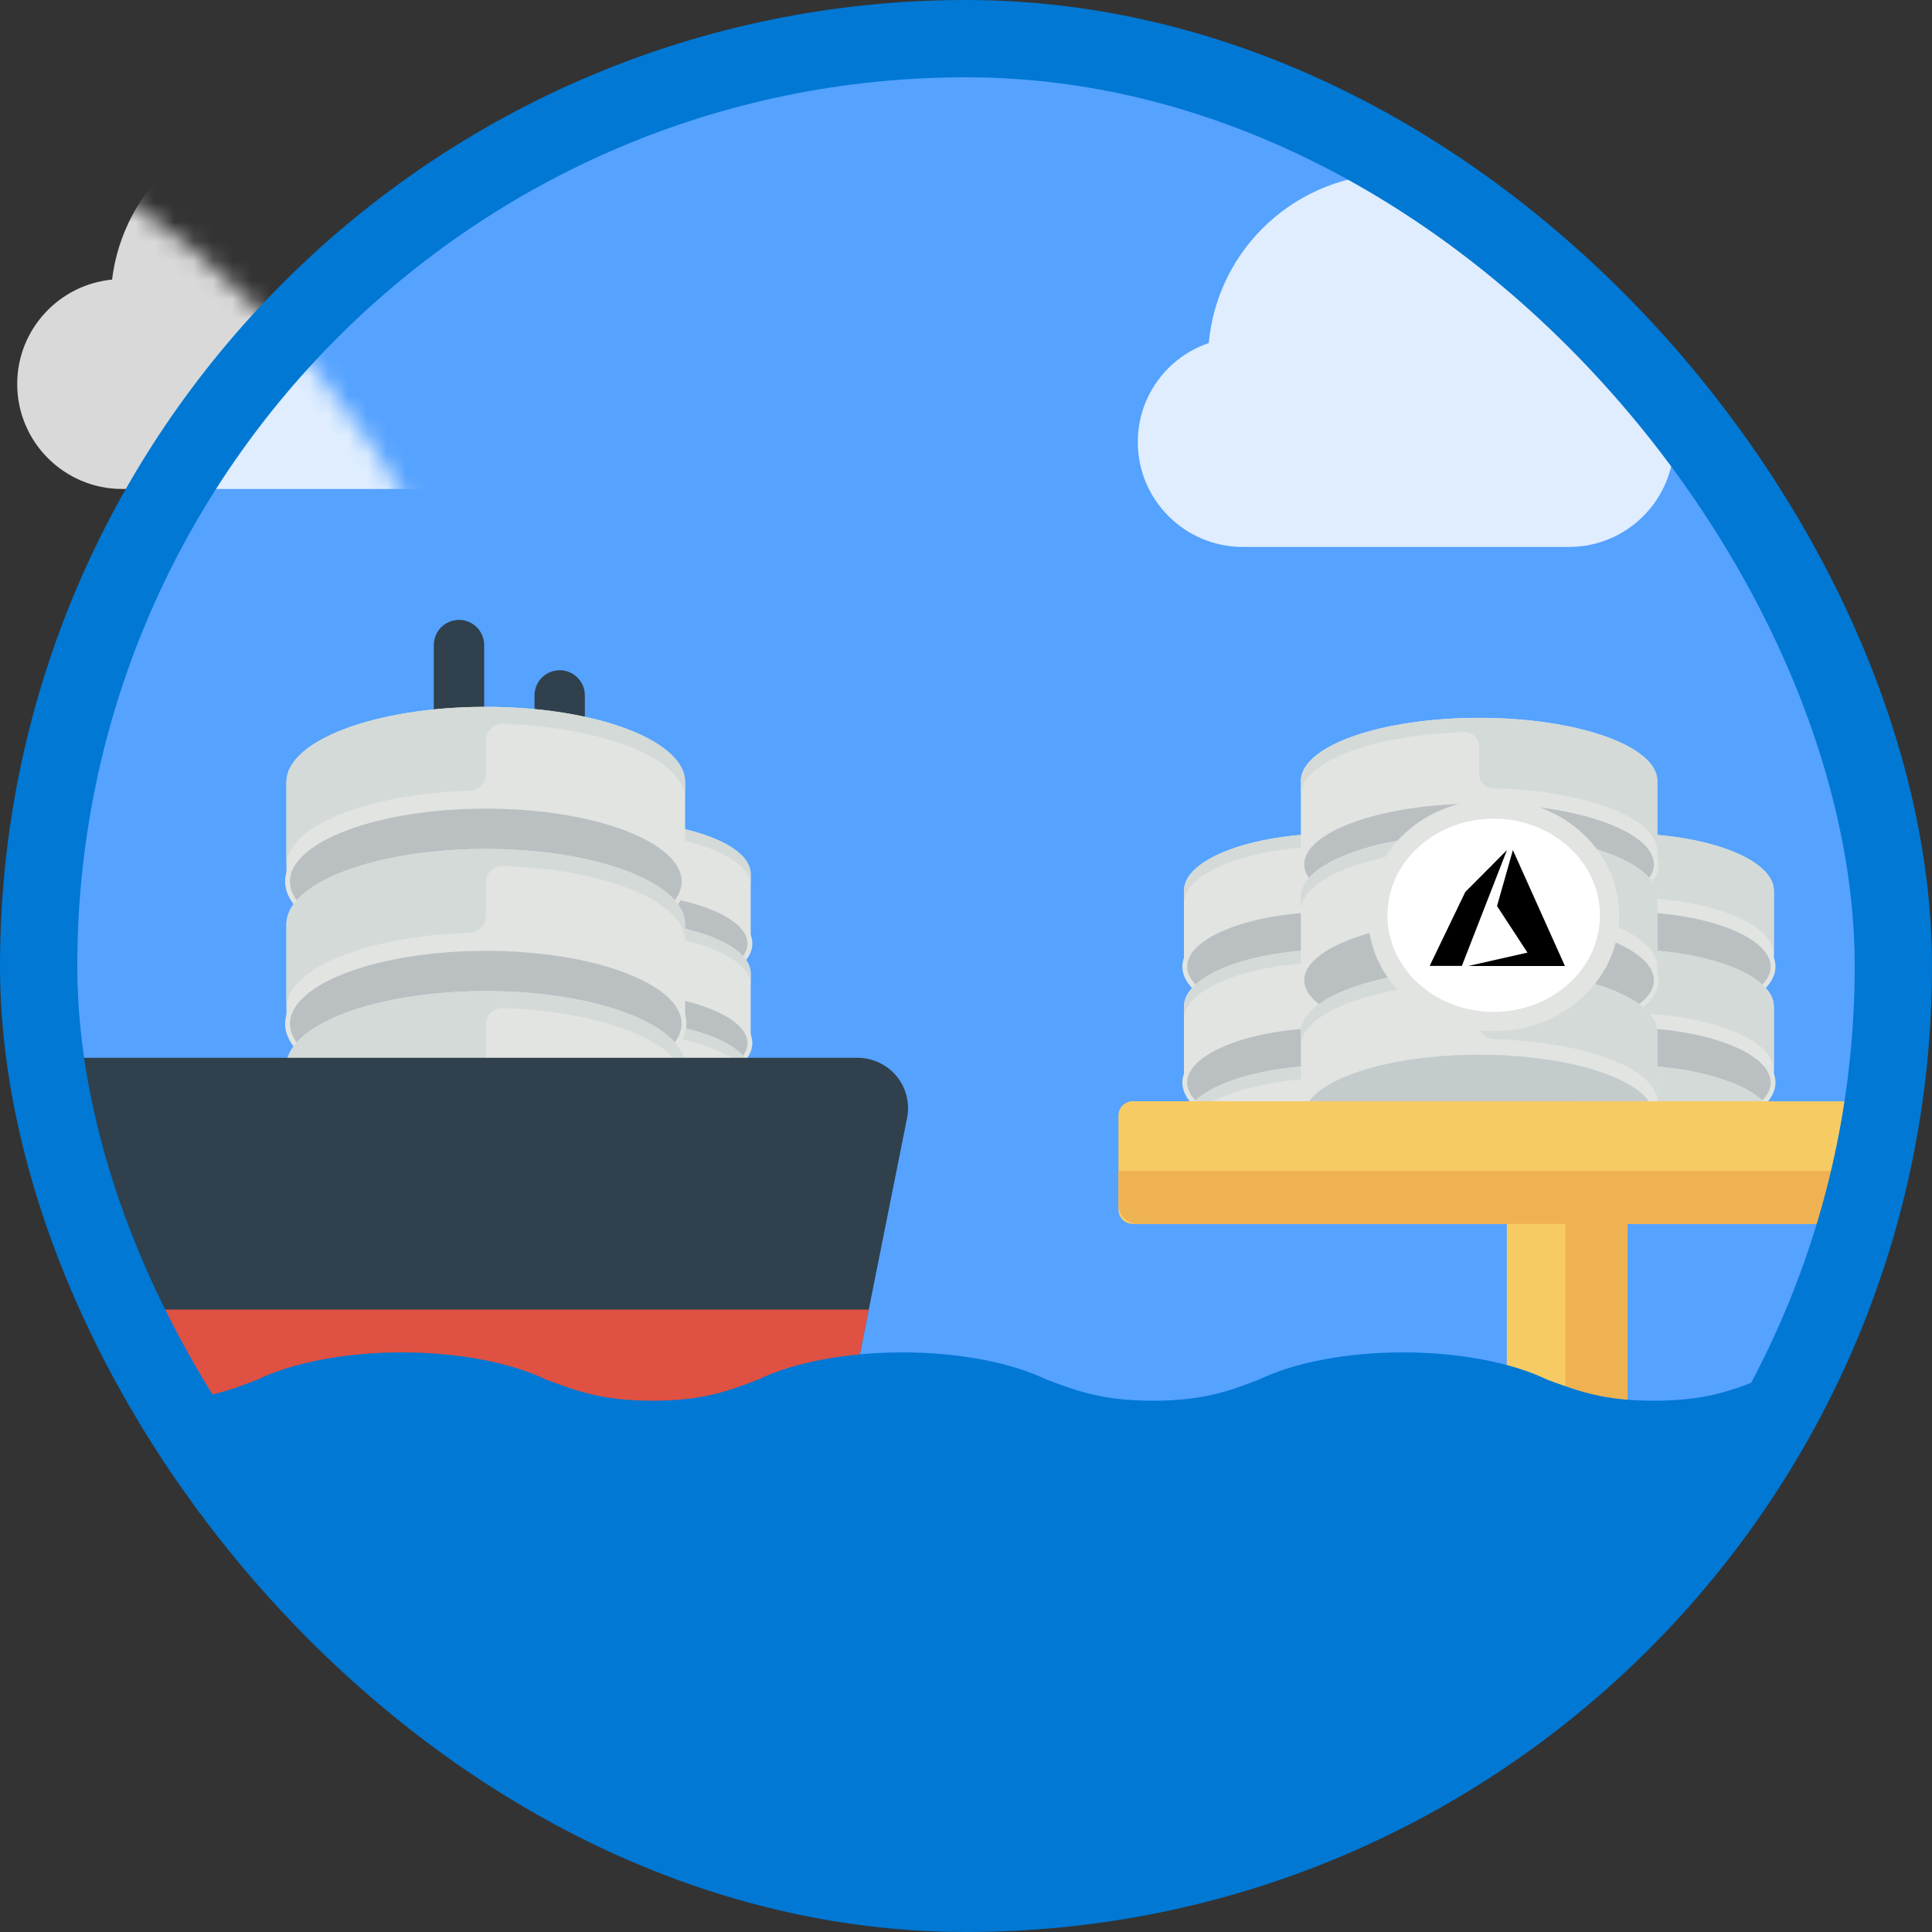 <?xml version="1.0" encoding="UTF-8"?>
<svg width="100px" height="100px" viewBox="0 0 100 100" version="1.1" xmlns="http://www.w3.org/2000/svg" xmlns:xlink="http://www.w3.org/1999/xlink">
    <rect x="0" y="0" width="100" height="100" fill="#333333" stroke="none"/>
    <!-- Generator: Sketch 59 (86127) - https://sketch.com -->
    <title>Migrate SQL Workloads to Azure/migrate-sql-workloads-to-azure-managed-instances</title>
    <desc>Created with Sketch.</desc>
    <defs>
        <rect id="path-1" x="0" y="0" width="96" height="96" rx="48"></rect>
    </defs>
    <g id="Badges" stroke="none" stroke-width="1" fill="none" fill-rule="evenodd">
        <g id="Migrate-SQL-Workloads-to-Azure" transform="translate(-50, -660)">
            <g id="Migrate-SQL-Workloads-to-Azure/migrate-sql-workloads-to-azure-managed-instances" transform="translate(50, 660)">
                <g id="Mask" transform="translate(2, 2)">
                    <mask id="mask-2" fill="white">
                        <use xlink:href="#path-1"></use>
                    </mask>
                    <use id="BG" fill="#55A2FF" xlink:href="#path-1"></use>
                    <g id="Database" mask="url(#mask-2)">
                        <g transform="translate(82.312, 52.375) scale(1, -1) translate(-82.312, -52.375) translate(71.312, 38.875)">
                            <g id="Lower" stroke-width="1" fill="none" transform="translate(2.688, 14.875)">
                                <path d="M8.049,5.903 C3.758,5.903 0.28,4.575 0.28,2.936 L0.28,6.892 C0.28,8.531 3.758,9.859 8.049,9.859 C12.339,9.859 15.817,8.531 15.817,6.892 L15.817,2.936 C15.817,4.575 12.339,5.903 8.049,5.903" id="Fill-101" fill="#E1E4E1"></path>
                                <path d="M8.049,7.211 L8.049,8.529 C8.049,8.903 7.743,9.201 7.376,9.189 C3.4,9.059 0.28,7.785 0.28,6.233 L0.28,6.892 C0.28,8.531 3.758,9.859 8.049,9.859 C12.339,9.859 15.817,8.531 15.817,6.892 L15.817,3.595 C15.817,5.154 12.671,6.432 8.672,6.553 C8.324,6.563 8.049,6.856 8.049,7.211" id="Fill-106" fill="#D3DAD8"></path>
                                <path d="M15.775,2.97 C15.775,4.61 12.316,5.94 8.049,5.94 C3.782,5.94 0.322,4.61 0.322,2.97 C0.322,1.329 3.782,0 8.049,0 C12.316,0 15.775,1.329 15.775,2.97" id="Fill-100" stroke="#E1E4E1" stroke-width="0.25" fill="#BAC0C2"></path>
                            </g>
                            <g id="Mid" stroke-width="1" fill="none" transform="translate(2.688, 8.875)">
                                <path d="M8.049,5.908 C3.758,5.908 0.28,4.58 0.28,2.941 L0.28,6.897 C0.28,8.536 3.758,9.864 8.049,9.864 C12.339,9.864 15.817,8.536 15.817,6.897 L15.817,2.941 C15.817,4.58 12.339,5.908 8.049,5.908" id="Fill-102" fill="#E1E4E1"></path>
                                <path d="M8.049,7.216 L8.049,8.533 C8.049,8.908 7.743,9.206 7.376,9.194 C3.4,9.064 0.28,7.79 0.28,6.237 L0.28,6.897 C0.28,8.536 3.758,9.864 8.049,9.864 C12.339,9.864 15.817,8.536 15.817,6.897 L15.817,3.6 C15.817,5.159 12.671,6.437 8.672,6.558 C8.324,6.568 8.049,6.861 8.049,7.216" id="Fill-107" fill="#D3DAD8"></path>
                                <path d="M15.775,2.97 C15.775,4.61 12.316,5.94 8.049,5.94 C3.782,5.94 0.322,4.61 0.322,2.97 C0.322,1.329 3.782,0 8.049,0 C12.316,0 15.775,1.329 15.775,2.97" id="Fill-103" stroke="#E1E4E1" stroke-width="0.25" fill="#BAC0C2"></path>
                            </g>
                            <g id="Top" stroke-width="1" fill="none" transform="translate(2.688, 2.875)">
                                <path d="M8.049,5.913 C3.758,5.913 0.28,4.585 0.28,2.945 L0.28,6.902 C0.28,8.541 3.758,9.869 8.049,9.869 C12.339,9.869 15.817,8.541 15.817,6.902 L15.817,2.945 C15.817,4.585 12.339,5.913 8.049,5.913" id="Fill-104" fill="#E1E4E1"></path>
                                <path d="M8.049,7.221 L8.049,8.538 C8.049,8.913 7.743,9.211 7.376,9.199 C3.4,9.068 0.28,7.795 0.28,6.242 L0.28,6.902 C0.28,8.541 3.758,9.869 8.049,9.869 C12.339,9.869 15.817,8.541 15.817,6.902 L15.817,3.605 C15.817,5.164 12.671,6.442 8.672,6.563 C8.324,6.573 8.049,6.866 8.049,7.221" id="Fill-108" fill="#D3DAD8"></path>
                                <path d="M15.775,2.97 C15.775,4.61 12.316,5.94 8.049,5.94 C3.782,5.94 0.322,4.61 0.322,2.97 C0.322,1.329 3.782,0 8.049,0 C12.316,0 15.775,1.329 15.775,2.97" id="Fill-105" stroke="#E1E4E1" stroke-width="0.25" fill="#C4CBCD"></path>
                            </g>
                            <rect id="Rectangle" fill="#55A2FF" x="2.688" y="0.875" width="17" height="5"></rect>
                        </g>
                    </g>
                    <g id="Database" mask="url(#mask-2)">
                        <g transform="translate(67.312, 52.375) scale(1, -1) translate(-67.312, -52.375) translate(56.312, 38.875)">
                            <g id="Lower" stroke-width="1" fill="none" transform="translate(2.688, 14.875)">
                                <path d="M8.049,5.903 C3.758,5.903 0.28,4.575 0.28,2.936 L0.28,6.892 C0.28,8.531 3.758,9.859 8.049,9.859 C12.339,9.859 15.817,8.531 15.817,6.892 L15.817,2.936 C15.817,4.575 12.339,5.903 8.049,5.903" id="Fill-101" fill="#E1E4E1"></path>
                                <path d="M8.049,7.211 L8.049,8.529 C8.049,8.903 7.743,9.201 7.376,9.189 C3.4,9.059 0.28,7.785 0.28,6.233 L0.28,6.892 C0.28,8.531 3.758,9.859 8.049,9.859 C12.339,9.859 15.817,8.531 15.817,6.892 L15.817,3.595 C15.817,5.154 12.671,6.432 8.672,6.553 C8.324,6.563 8.049,6.856 8.049,7.211" id="Fill-106" fill="#D3DAD8"></path>
                                <path d="M15.775,2.97 C15.775,4.61 12.316,5.94 8.049,5.94 C3.782,5.94 0.322,4.61 0.322,2.97 C0.322,1.329 3.782,0 8.049,0 C12.316,0 15.775,1.329 15.775,2.97" id="Fill-100" stroke="#E1E4E1" stroke-width="0.25" fill="#BAC0C2"></path>
                            </g>
                            <g id="Mid" stroke-width="1" fill="none" transform="translate(2.688, 8.875)">
                                <path d="M8.049,5.908 C3.758,5.908 0.28,4.58 0.28,2.941 L0.28,6.897 C0.28,8.536 3.758,9.864 8.049,9.864 C12.339,9.864 15.817,8.536 15.817,6.897 L15.817,2.941 C15.817,4.58 12.339,5.908 8.049,5.908" id="Fill-102" fill="#E1E4E1"></path>
                                <path d="M8.049,7.216 L8.049,8.533 C8.049,8.908 7.743,9.206 7.376,9.194 C3.4,9.064 0.28,7.79 0.28,6.237 L0.28,6.897 C0.28,8.536 3.758,9.864 8.049,9.864 C12.339,9.864 15.817,8.536 15.817,6.897 L15.817,3.6 C15.817,5.159 12.671,6.437 8.672,6.558 C8.324,6.568 8.049,6.861 8.049,7.216" id="Fill-107" fill="#D3DAD8"></path>
                                <path d="M15.775,2.97 C15.775,4.61 12.316,5.94 8.049,5.94 C3.782,5.94 0.322,4.61 0.322,2.97 C0.322,1.329 3.782,0 8.049,0 C12.316,0 15.775,1.329 15.775,2.97" id="Fill-103" stroke="#E1E4E1" stroke-width="0.25" fill="#BAC0C2"></path>
                            </g>
                            <g id="Top" stroke-width="1" fill="none" transform="translate(2.688, 2.875)">
                                <path d="M8.049,5.913 C3.758,5.913 0.28,4.585 0.28,2.945 L0.28,6.902 C0.28,8.541 3.758,9.869 8.049,9.869 C12.339,9.869 15.817,8.541 15.817,6.902 L15.817,2.945 C15.817,4.585 12.339,5.913 8.049,5.913" id="Fill-104" fill="#E1E4E1"></path>
                                <path d="M8.049,7.221 L8.049,8.538 C8.049,8.913 7.743,9.211 7.376,9.199 C3.4,9.068 0.28,7.795 0.28,6.242 L0.28,6.902 C0.28,8.541 3.758,9.869 8.049,9.869 C12.339,9.869 15.817,8.541 15.817,6.902 L15.817,3.605 C15.817,5.164 12.671,6.442 8.672,6.563 C8.324,6.573 8.049,6.866 8.049,7.221" id="Fill-108" fill="#D3DAD8"></path>
                                <path d="M15.775,2.97 C15.775,4.61 12.316,5.94 8.049,5.94 C3.782,5.94 0.322,4.61 0.322,2.97 C0.322,1.329 3.782,0 8.049,0 C12.316,0 15.775,1.329 15.775,2.97" id="Fill-105" stroke="#E1E4E1" stroke-width="0.25" fill="#C4CBCD"></path>
                            </g>
                            <rect id="Rectangle" fill="#55A2FF" x="2.688" y="0.875" width="17" height="5"></rect>
                        </g>
                    </g>
                    <g id="Database" mask="url(#mask-2)">
                        <g transform="translate(75.812, 46.875) scale(1, -1) translate(-75.812, -46.875) translate(62.312, 31.875)">
                            <g id="Lower" stroke-width="1" fill="none" transform="translate(2.688, 15.875)">
                                <path d="M9.558,6.493 C4.463,6.493 0.333,5.032 0.333,3.229 L0.333,7.581 C0.333,9.384 4.463,10.845 9.558,10.845 C14.653,10.845 18.783,9.384 18.783,7.581 L18.783,3.229 C18.783,5.032 14.653,6.493 9.558,6.493" id="Fill-101" fill="#E1E4E1"></path>
                                <path d="M9.558,7.932 L9.558,9.381 C9.558,9.793 9.194,10.121 8.759,10.108 C4.038,9.965 0.333,8.564 0.333,6.856 L0.333,7.581 C0.333,9.384 4.463,10.845 9.558,10.845 C14.653,10.845 18.783,9.384 18.783,7.581 L18.783,3.955 C18.783,5.67 15.047,7.075 10.298,7.208 C9.885,7.22 9.558,7.542 9.558,7.932" id="Fill-106" fill="#D3DAD8"></path>
                                <path d="M18.733,3.267 C18.733,5.072 14.625,6.534 9.558,6.534 C4.491,6.534 0.382,5.072 0.382,3.267 C0.382,1.462 4.491,0 9.558,0 C14.625,0 18.733,1.462 18.733,3.267" id="Fill-100" stroke="#E1E4E1" stroke-width="0.25" fill="#BAC0C2"></path>
                            </g>
                            <g id="Mid" stroke-width="1" fill="none" transform="translate(2.688, 9.875)">
                                <path d="M9.558,6.499 C4.463,6.499 0.333,5.038 0.333,3.235 L0.333,7.587 C0.333,9.39 4.463,10.85 9.558,10.85 C14.653,10.85 18.783,9.39 18.783,7.587 L18.783,3.235 C18.783,5.038 14.653,6.499 9.558,6.499" id="Fill-102" fill="#E1E4E1"></path>
                                <path d="M9.558,7.937 L9.558,9.387 C9.558,9.798 9.194,10.126 8.759,10.113 C4.038,9.97 0.333,8.569 0.333,6.861 L0.333,7.587 C0.333,9.39 4.463,10.85 9.558,10.85 C14.653,10.85 18.783,9.39 18.783,7.587 L18.783,3.96 C18.783,5.675 15.047,7.08 10.298,7.213 C9.885,7.225 9.558,7.547 9.558,7.937" id="Fill-107" fill="#D3DAD8"></path>
                                <path d="M18.733,3.267 C18.733,5.072 14.625,6.534 9.558,6.534 C4.491,6.534 0.382,5.072 0.382,3.267 C0.382,1.462 4.491,0 9.558,0 C14.625,0 18.733,1.462 18.733,3.267" id="Fill-103" stroke="#E1E4E1" stroke-width="0.25" fill="#BAC0C2"></path>
                            </g>
                            <g id="Top" stroke-width="1" fill="none" transform="translate(2.688, 2.875)">
                                <path d="M9.558,6.504 C4.463,6.504 0.333,5.043 0.333,3.24 L0.333,7.592 C0.333,9.395 4.463,10.856 9.558,10.856 C14.653,10.856 18.783,9.395 18.783,7.592 L18.783,3.24 C18.783,5.043 14.653,6.504 9.558,6.504" id="Fill-104" fill="#E1E4E1"></path>
                                <path d="M9.558,7.943 L9.558,9.392 C9.558,9.804 9.194,10.132 8.759,10.119 C4.038,9.975 0.333,8.574 0.333,6.867 L0.333,7.592 C0.333,9.395 4.463,10.856 9.558,10.856 C14.653,10.856 18.783,9.395 18.783,7.592 L18.783,3.965 C18.783,5.68 15.047,7.086 10.298,7.219 C9.885,7.23 9.558,7.553 9.558,7.943" id="Fill-108" fill="#D3DAD8"></path>
                                <path d="M18.733,3.267 C18.733,5.072 14.625,6.534 9.558,6.534 C4.491,6.534 0.382,5.072 0.382,3.267 C0.382,1.462 4.491,0 9.558,0 C14.625,0 18.733,1.462 18.733,3.267" id="Fill-105" stroke="#E1E4E1" stroke-width="0.25" fill="#C4CBCD"></path>
                            </g>
                            <rect id="Rectangle" fill="#55A2FF" x="3.688" y="-0.125" width="20" height="6"></rect>
                        </g>
                    </g>
                    <ellipse id="Oval" stroke="#E1E4E1" fill="#FFFFFF" mask="url(#mask-2)" cx="75.312" cy="45.375" rx="6" ry="5.5"></ellipse>
                    <g id="Azure-black" mask="url(#mask-2)" fill="#000000">
                        <g transform="translate(71.312, 41.875)" id="Path">
                            <polygon points="2.688 6.124 7.688 6.125 4.995 0.125 4.174 3.022 5.749 5.431"></polygon>
                            <polygon points="4.688 0.125 2.532 2.291 0.688 6.119 2.352 6.119 2.352 6.125"></polygon>
                        </g>
                    </g>
                    <g id="Group" mask="url(#mask-2)">
                        <g transform="translate(3, 50.586) scale(-1, 1) translate(-3, -50.586) translate(-39, 30.086)">
                            <path d="M18.031,6.515 C17.311,6.515 16.728,5.933 16.728,5.212 L16.728,3.909 C16.728,3.189 17.311,2.606 18.031,2.606 C18.75,2.606 19.334,3.189 19.334,3.909 L19.334,5.212 C19.334,5.933 18.75,6.515 18.031,6.515" id="Fill-564" fill="#30404D"></path>
                            <path d="M23.243,6.515 C22.524,6.515 21.94,5.933 21.94,5.212 L21.94,1.303 C21.94,0.582 22.524,1.69197989e-13 23.243,1.69197989e-13 C23.962,1.69197989e-13 24.546,0.582 24.546,1.303 L24.546,5.212 C24.546,5.933 23.962,6.515 23.243,6.515 L23.243,6.515 Z" id="Fill-565" fill="#30404D"></path>
                            <g id="Database" stroke-width="1" fill="none" transform="translate(15.391, 18.851) scale(1, -1) translate(-15.391, -18.851) translate(4.891, 7.914)">
                                <g id="Lower" transform="translate(2.993, 10.308)">
                                    <path d="M7.483,5.423 C3.494,5.423 0.26,4.203 0.26,2.697 L0.26,6.332 C0.26,7.838 3.494,9.058 7.483,9.058 C11.471,9.058 14.705,7.838 14.705,6.332 L14.705,2.697 C14.705,4.203 11.471,5.423 7.483,5.423" id="Fill-101" fill="#E1E4E1"></path>
                                    <path d="M7.483,6.625 L7.483,7.836 C7.483,8.179 7.198,8.453 6.857,8.442 C3.161,8.323 0.26,7.153 0.26,5.726 L0.26,6.332 C0.26,7.838 3.494,9.058 7.483,9.058 C11.471,9.058 14.705,7.838 14.705,6.332 L14.705,3.303 C14.705,4.735 11.78,5.909 8.062,6.02 C7.739,6.03 7.483,6.299 7.483,6.625" id="Fill-106" fill="#D3DAD8"></path>
                                    <path d="M14.666,2.729 C14.666,4.236 11.45,5.457 7.483,5.457 C3.516,5.457 0.299,4.236 0.299,2.729 C0.299,1.221 3.516,0 7.483,0 C11.45,0 14.666,1.221 14.666,2.729" id="Fill-100" stroke="#E1E4E1" stroke-width="0.25" fill="#BAC0C2"></path>
                                </g>
                                <g id="Mid" transform="translate(2.993, 5.154)">
                                    <path d="M7.483,5.428 C3.494,5.428 0.26,4.208 0.26,2.702 L0.26,6.336 C0.26,7.843 3.494,9.063 7.483,9.063 C11.471,9.063 14.705,7.843 14.705,6.336 L14.705,2.702 C14.705,4.208 11.471,5.428 7.483,5.428" id="Fill-102" fill="#E1E4E1"></path>
                                    <path d="M7.483,6.629 L7.483,7.84 C7.483,8.184 7.198,8.458 6.857,8.447 C3.161,8.327 0.26,7.157 0.26,5.731 L0.26,6.336 C0.26,7.843 3.494,9.063 7.483,9.063 C11.471,9.063 14.705,7.843 14.705,6.336 L14.705,3.307 C14.705,4.74 11.78,5.914 8.062,6.025 C7.739,6.034 7.483,6.304 7.483,6.629" id="Fill-107" fill="#D3DAD8"></path>
                                    <path d="M14.666,2.729 C14.666,4.236 11.45,5.457 7.483,5.457 C3.516,5.457 0.299,4.236 0.299,2.729 C0.299,1.221 3.516,0 7.483,0 C11.45,0 14.666,1.221 14.666,2.729" id="Fill-103" stroke="#E1E4E1" stroke-width="0.25" fill="#BAC0C2"></path>
                                </g>
                                <g id="Top" transform="translate(2.993, 0)">
                                    <path d="M7.483,5.432 C3.494,5.432 0.26,4.212 0.26,2.706 L0.26,6.341 C0.26,7.847 3.494,9.067 7.483,9.067 C11.471,9.067 14.705,7.847 14.705,6.341 L14.705,2.706 C14.705,4.212 11.471,5.432 7.483,5.432" id="Fill-104" fill="#E1E4E1"></path>
                                    <path d="M7.483,6.634 L7.483,7.845 C7.483,8.188 7.198,8.462 6.857,8.451 C3.161,8.332 0.26,7.162 0.26,5.735 L0.26,6.341 C0.26,7.847 3.494,9.067 7.483,9.067 C11.471,9.067 14.705,7.847 14.705,6.341 L14.705,3.312 C14.705,4.744 11.78,5.918 8.062,6.029 C7.739,6.039 7.483,6.308 7.483,6.634" id="Fill-108" fill="#D3DAD8"></path>
                                    <path d="M14.666,2.729 C14.666,4.236 11.45,5.457 7.483,5.457 C3.516,5.457 0.299,4.236 0.299,2.729 C0.299,1.221 3.516,0 7.483,0 C11.45,0 14.666,1.221 14.666,2.729" id="Fill-105" stroke="#E1E4E1" stroke-width="0.25" fill="#C4CBCD"></path>
                                </g>
                            </g>
                            <g id="Database" stroke-width="1" fill="none" transform="translate(21.891, 16.539) scale(1, -1) translate(-21.891, -16.539) translate(6.891, 0.914)">
                                <g id="Lower" transform="translate(4.276, 14.725)">
                                    <path d="M10.69,7.748 C4.992,7.748 0.372,6.005 0.372,3.853 L0.372,9.046 C0.372,11.197 4.992,12.94 10.69,12.94 C16.388,12.94 21.007,11.197 21.007,9.046 L21.007,3.853 C21.007,6.005 16.388,7.748 10.69,7.748" id="Fill-101" fill="#E1E4E1"></path>
                                    <path d="M10.69,9.464 L10.69,11.194 C10.69,11.685 10.283,12.076 9.796,12.06 C4.516,11.89 0.372,10.218 0.372,8.18 L0.372,9.046 C0.372,11.197 4.992,12.94 10.69,12.94 C16.388,12.94 21.007,11.197 21.007,9.046 L21.007,4.718 C21.007,6.765 16.829,8.442 11.517,8.6 C11.056,8.614 10.69,8.999 10.69,9.464" id="Fill-106" fill="#D3DAD8"></path>
                                    <path d="M20.951,3.898 C20.951,6.051 16.357,7.796 10.69,7.796 C5.022,7.796 0.428,6.051 0.428,3.898 C0.428,1.745 5.022,0 10.69,0 C16.357,0 20.951,1.745 20.951,3.898" id="Fill-100" stroke="#E1E4E1" stroke-width="0.25" fill="#BAC0C2"></path>
                                </g>
                                <g id="Mid" transform="translate(4.276, 7.363)">
                                    <path d="M10.69,7.754 C4.992,7.754 0.372,6.011 0.372,3.859 L0.372,9.052 C0.372,11.204 4.992,12.947 10.69,12.947 C16.388,12.947 21.007,11.204 21.007,9.052 L21.007,3.859 C21.007,6.011 16.388,7.754 10.69,7.754" id="Fill-102" fill="#E1E4E1"></path>
                                    <path d="M10.69,9.471 L10.69,11.2 C10.69,11.691 10.283,12.082 9.796,12.067 C4.516,11.896 0.372,10.224 0.372,8.187 L0.372,9.052 C0.372,11.204 4.992,12.947 10.69,12.947 C16.388,12.947 21.007,11.204 21.007,9.052 L21.007,4.725 C21.007,6.771 16.829,8.448 11.517,8.607 C11.056,8.621 10.69,9.005 10.69,9.471" id="Fill-107" fill="#D3DAD8"></path>
                                    <path d="M20.951,3.898 C20.951,6.051 16.357,7.796 10.69,7.796 C5.022,7.796 0.428,6.051 0.428,3.898 C0.428,1.745 5.022,0 10.69,0 C16.357,0 20.951,1.745 20.951,3.898" id="Fill-103" stroke="#E1E4E1" stroke-width="0.25" fill="#BAC0C2"></path>
                                </g>
                                <g id="Top" transform="translate(4.276, 0)">
                                    <path d="M10.69,7.76 C4.992,7.76 0.372,6.017 0.372,3.866 L0.372,9.059 C0.372,11.21 4.992,12.953 10.69,12.953 C16.388,12.953 21.007,11.21 21.007,9.059 L21.007,3.866 C21.007,6.017 16.388,7.76 10.69,7.76" id="Fill-104" fill="#E1E4E1"></path>
                                    <path d="M10.69,9.477 L10.69,11.207 C10.69,11.698 10.283,12.089 9.796,12.073 C4.516,11.902 0.372,10.231 0.372,8.193 L0.372,9.059 C0.372,11.21 4.992,12.953 10.69,12.953 C16.388,12.953 21.007,11.21 21.007,9.059 L21.007,4.731 C21.007,6.778 16.829,8.454 11.517,8.613 C11.056,8.627 10.69,9.012 10.69,9.477" id="Fill-108" fill="#D3DAD8"></path>
                                    <path d="M20.951,3.898 C20.951,6.051 16.357,7.796 10.69,7.796 C5.022,7.796 0.428,6.051 0.428,3.898 C0.428,1.745 5.022,0 10.69,0 C16.357,0 20.951,1.745 20.951,3.898" id="Fill-105" stroke="#E1E4E1" stroke-width="0.25" fill="#C4CBCD"></path>
                                </g>
                            </g>
                            <path d="M62.547,40.91 L5.212,40.91 C3.971,40.91 2.901,40.033 2.657,38.816 L0.051,25.786 C-0.103,25.019 0.095,24.224 0.59,23.621 C1.086,23.018 1.826,22.667 2.606,22.667 L59.941,22.667 L63.068,18.498 C63.56,17.842 64.334,17.455 65.153,17.455 L80.79,17.455 C82.228,17.455 83.396,18.621 83.396,20.061 C83.396,31.557 74.043,40.91 62.547,40.91" id="Fill-576" fill="#30404D"></path>
                            <path d="M2.033,35.698 L2.657,38.816 C2.901,40.033 3.971,40.91 5.212,40.91 L62.547,40.91 C67.814,40.91 72.617,38.931 76.29,35.698 L2.033,35.698" id="Fill-577" fill="#DF5142"></path>
                        </g>
                    </g>
                    <path d="M79.217,26.309 L62.322,26.309 C59.327,26.309 56.891,23.873 56.891,20.878 C56.891,18.548 58.381,16.501 60.565,15.756 C61.02,10.812 65.158,7 70.166,7 C75.047,7 79.151,10.679 79.738,15.472 C82.489,15.736 84.648,18.06 84.648,20.878 C84.648,23.873 82.212,26.309 79.217,26.309 Z" id="Cloud" fill="#FFFFFF" fill-rule="nonzero" opacity="0.9" mask="url(#mask-2)"></path>
                    <path d="M21.217,23.309 L4.322,23.309 C1.327,23.309 -1.109,20.873 -1.109,17.878 C-1.109,15.548 0.381,13.501 2.565,12.756 C3.02,7.812 7.158,4 12.166,4 C17.047,4 21.151,7.679 21.738,12.472 C24.489,12.736 26.648,15.06 26.648,17.878 C26.648,20.873 24.212,23.309 21.217,23.309 Z" id="Cloud" fill="#FFFFFF" fill-rule="nonzero" opacity="0.9" mask="url(#mask-2)" transform="translate(12.769, 13.655) scale(-1, 1) translate(-12.769, -13.655) "></path>
                    <g id="Group-2" mask="url(#mask-2)">
                        <g transform="translate(55.891, 55)">
                            <path d="M-1.53477231e-12,0.738 L-1.53477231e-12,5.613 C-1.53477231e-12,6.019 0.333,6.351 0.739,6.351 L20.102,6.351 L20.102,16.511 C23.094,16.535 24.86,17.004 26.344,17.48 L26.344,6.351 L39.668,6.351 L39.668,17.242 C41.043,16.848 42.742,16.512 45.363,16.512 C45.551,16.512 45.731,16.516 45.91,16.52 L45.91,6.356 L59.234,6.356 L59.234,18.575 C61.344,18.473 62.515,18.094 63.836,17.66 C64.348,17.493 64.879,17.321 65.473,17.16 L65.473,6.356 L70.859,6.356 L70.859,0.004 L0.738,8.8817842e-15 C0.328,8.8817842e-15 -1.53477231e-12,0.332 -1.53477231e-12,0.738 L-1.53477231e-12,0.738 Z" id="Fill-4" fill="#F7CB64"></path>
                            <polygon id="Path-249" fill="#EFB252" points="26.344 6.351 23.139 6.351 23.139 18.575 26.344 18.575"></polygon>
                            <path d="M-1.8189894e-12,3.608 L70.859,3.608 L70.859,6.351 L1,6.351 C0.448,6.351 -1.81892177e-12,5.904 -1.8189894e-12,5.351 L-1.8189894e-12,3.608 L-1.8189894e-12,3.608 Z" id="Path-252" fill="#EFB252"></path>
                        </g>
                    </g>
                    <path d="M0.368,69.413 C1.952,69.992 3.243,70.501 5.844,70.501 C8.444,70.501 9.752,70.022 11.319,69.413 C13.167,68.518 15.908,68 18.8,68 C21.686,68 24.427,68.518 26.275,69.413 C27.841,69.992 29.15,70.501 31.75,70.501 C34.35,70.501 35.648,70.022 37.226,69.413 C39.073,68.518 41.814,68 44.706,68 C47.593,68 50.334,68.518 52.181,69.413 C53.748,69.992 55.057,70.501 57.657,70.501 C60.257,70.501 61.566,70.022 63.149,69.413 C64.997,68.518 67.732,68 70.618,68 C73.505,68 76.246,68.518 78.088,69.413 C79.671,69.992 80.963,70.501 83.58,70.501 C86.197,70.501 87.489,70.022 89.073,69.413 C90.346,68.805 92.03,68.371 93.891,68.155 L93.891,112 L-6.109,112 L-6.109,68.023 C-3.603,68.134 -1.28,68.628 0.368,69.413 Z" id="Water" fill="#0078D4" mask="url(#mask-2)"></path>
                </g>
                <g id="Azure-Border" stroke="#0078D4" stroke-width="4">
                    <rect x="2" y="2" width="96" height="96" rx="48"></rect>
                </g>
            </g>
        </g>
    </g>
</svg>